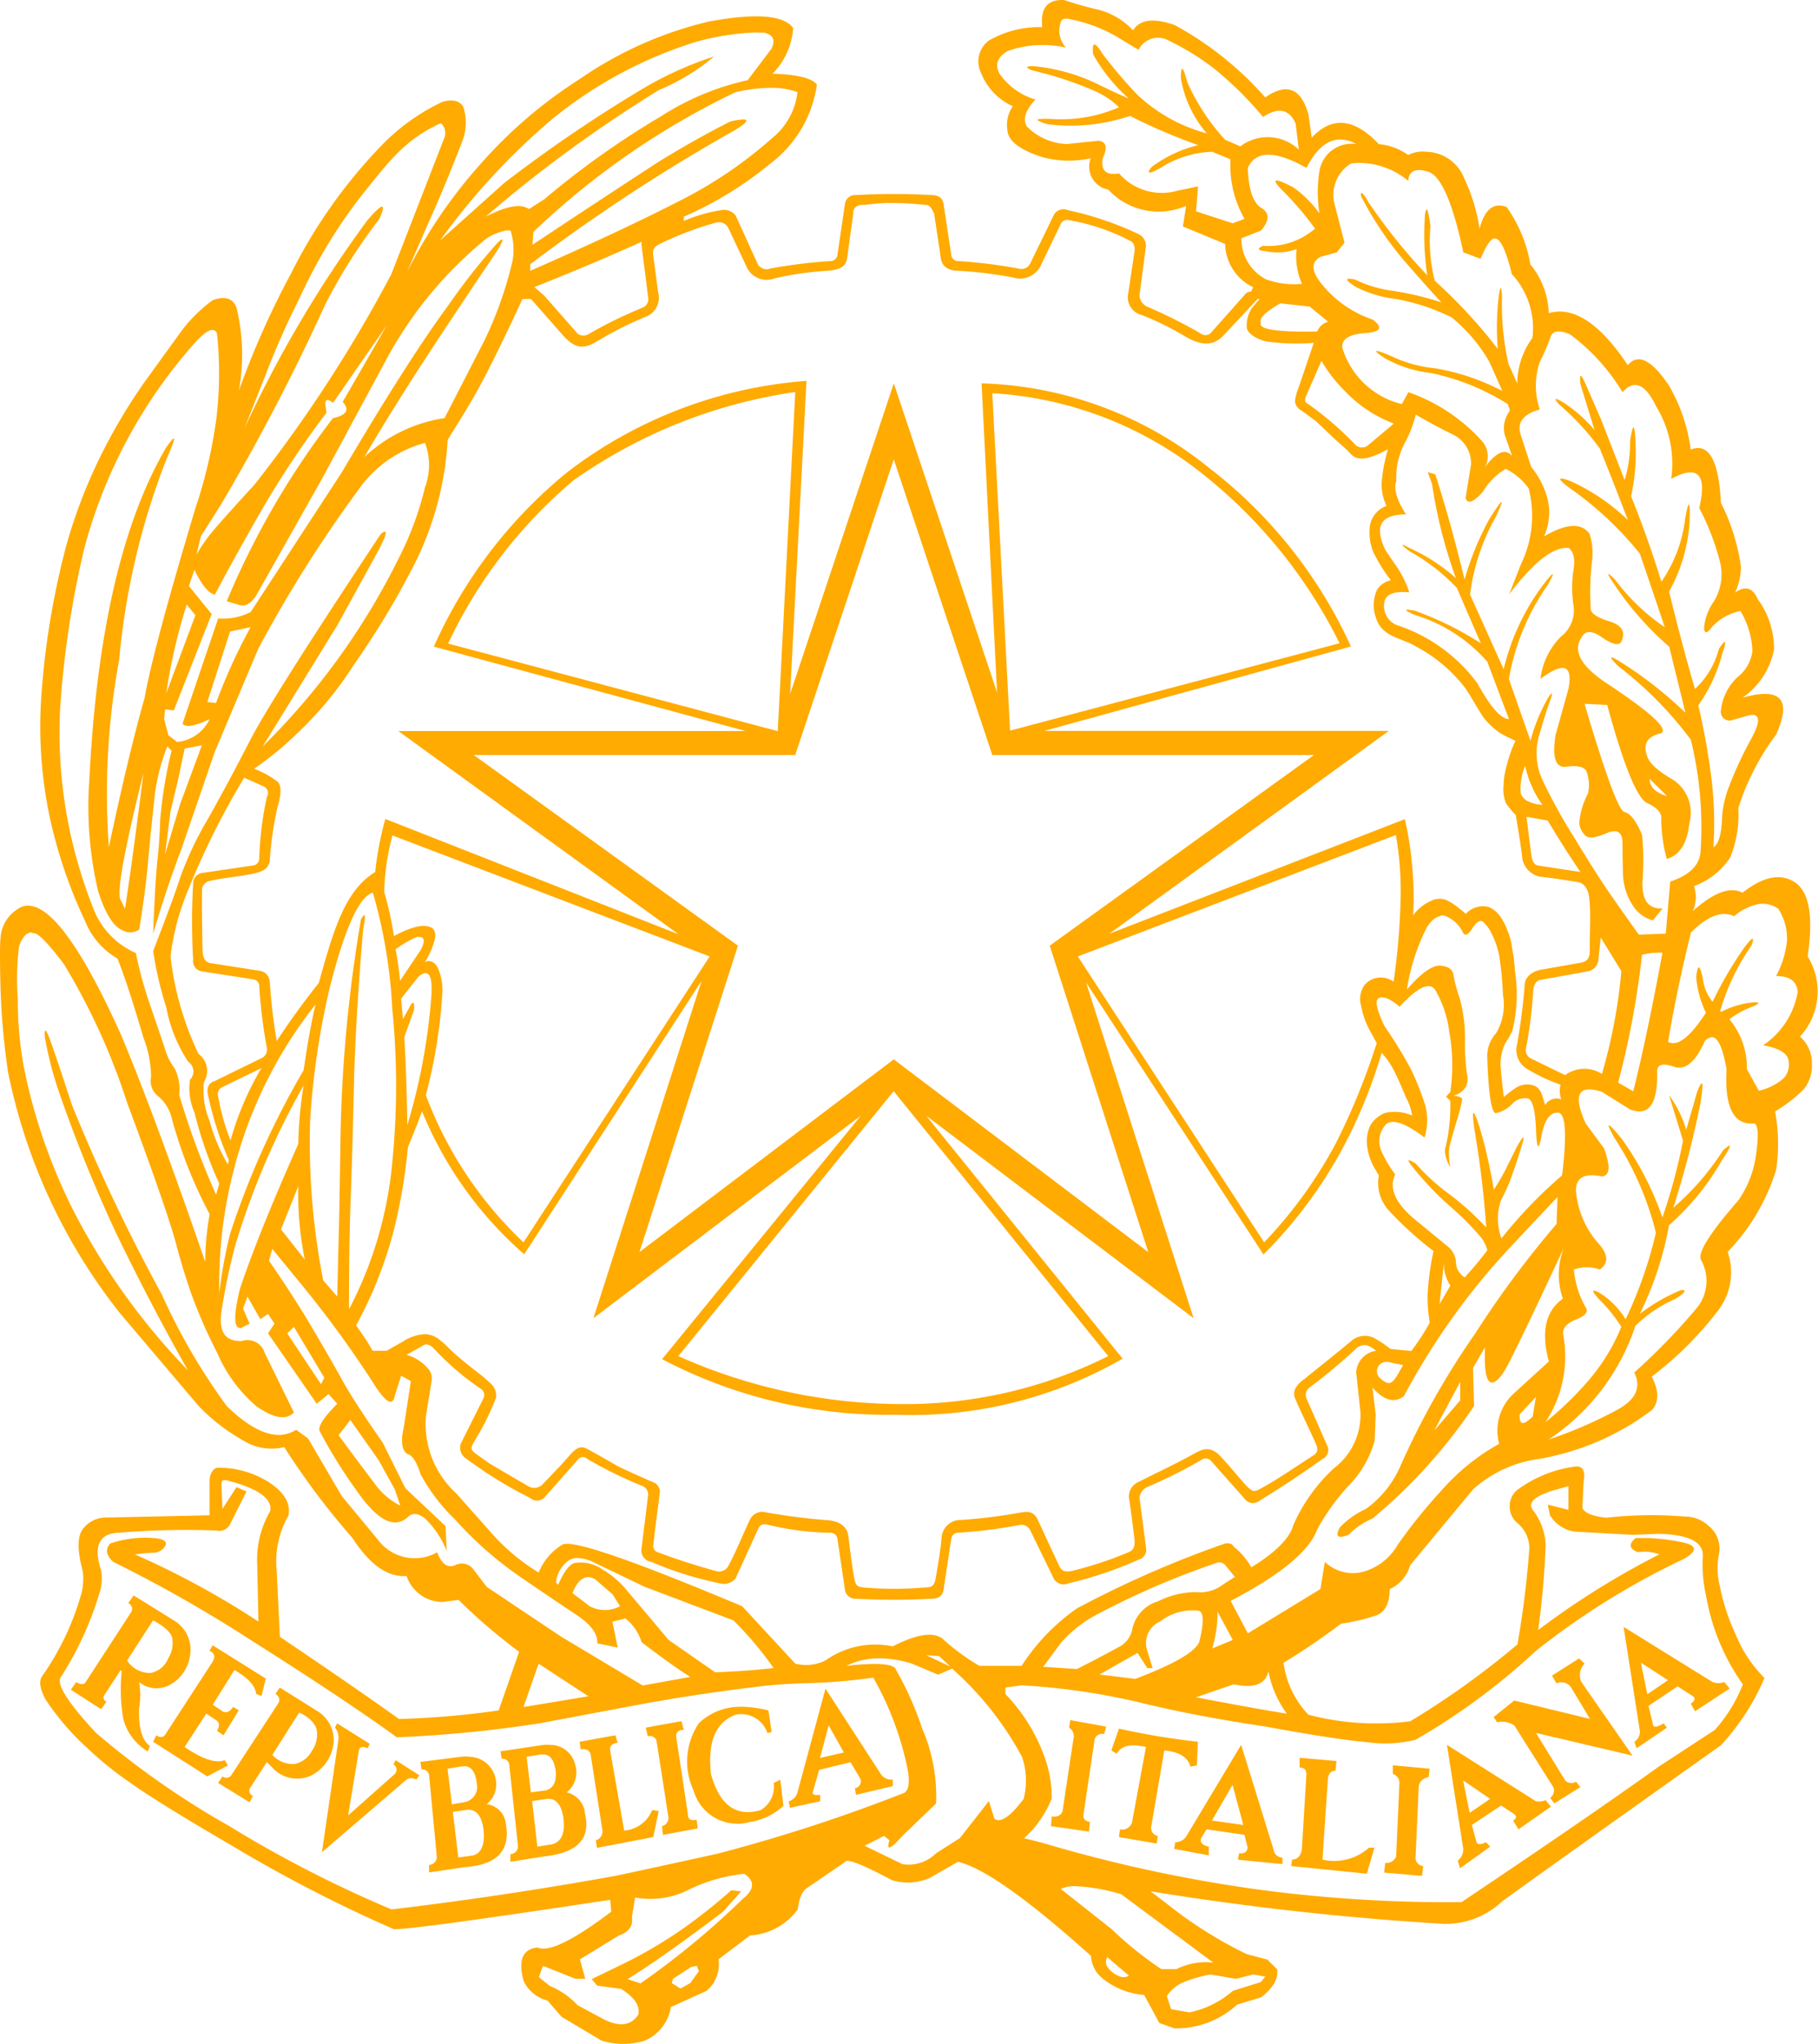 <svg id="Raggruppa_4264" data-name="Raggruppa 4264" xmlns="http://www.w3.org/2000/svg" xmlns:xlink="http://www.w3.org/1999/xlink" width="51.895" height="58.328" viewBox="0 0 51.895 58.328">
  <defs>
    <clipPath id="clip-path">
      <rect id="Rettangolo_3767" data-name="Rettangolo 3767" width="51.895" height="58.328" fill="#ffab02"/>
    </clipPath>
  </defs>
  <g id="Raggruppa_4248" data-name="Raggruppa 4248" clip-path="url(#clip-path)">
    <path id="Tracciato_7556" data-name="Tracciato 7556" d="M30.285,0q-.62.021-.534.775a2.874,2.874,0,0,0-1.531.387A.742.742,0,0,0,28,2.073a1.744,1.744,0,0,0,.912.959.926.926,0,0,0-.156.681c.02.309.353.564.993.769a2.878,2.878,0,0,0,1.386.034.666.666,0,0,0,.5.895,1.958,1.958,0,0,0,2.223.463l-.092.588,1.206.5a1.4,1.4,0,0,0,.8,1.235l-.059.123a.215.215,0,0,0-.156.062l-.987,1.11a.213.213,0,0,1-.282.034,13.515,13.515,0,0,0-1.544-.775.386.386,0,0,1-.218-.31l.186-1.422a.376.376,0,0,0-.215-.34A9.2,9.2,0,0,0,30.491,6a.32.32,0,0,0-.433.184L29.41,7.513a.273.273,0,0,1-.312.156,14.333,14.333,0,0,0-1.732-.218.2.2,0,0,1-.214-.186l-.215-1.42c-.02-.186-.135-.278-.34-.278a19.042,19.042,0,0,0-2.165,0,.292.292,0,0,0-.312.244l-.214,1.454a.2.2,0,0,1-.214.186,14.394,14.394,0,0,0-1.733.218c-.082.041-.187.011-.31-.092L21,6.152A.421.421,0,0,0,20.57,6a4.342,4.342,0,0,0-1.051.306V6.184A10.385,10.385,0,0,0,21.99,4.668a3.415,3.415,0,0,0,1.328-2.254c-.144-.186-.565-.29-1.265-.31A2.071,2.071,0,0,0,22.641.8q-.4-.557-2.413-.184a10.9,10.9,0,0,0-3.678,1.638,13.287,13.287,0,0,0-2.889,2.489A14.012,14.012,0,0,0,11.606,7.79l.619-1.42q.463-1.02.987-2.379a1.474,1.474,0,0,0,.017-.929c-.092-.186-.3-.238-.6-.156a5.968,5.968,0,0,0-1.791,1.3A14.674,14.674,0,0,0,8.315,7.79a24.593,24.593,0,0,0-1.5,3.367A5.63,5.63,0,0,0,6.75,8.779c-.1-.268-.326-.338-.677-.214a4.222,4.222,0,0,0-.991,1.017c-.33.453-.646.894-.954,1.316a16.137,16.137,0,0,0-1.1,1.808,14.85,14.85,0,0,0-1.114,2.783,22.85,22.85,0,0,0-.726,4.264A12.473,12.473,0,0,0,1.437,23.4a13.725,13.725,0,0,0,.987,2.875,2.182,2.182,0,0,0,.929,1.08q.278.68.741,2.257a3.137,3.137,0,0,1,.218,1.127.548.548,0,0,0,.2.542A1.166,1.166,0,0,1,4.9,31.9a12.953,12.953,0,0,0,1.085,2.75,7.644,7.644,0,0,0-.126,1.362q-1.485-4.3-2.409-6.491Q1.654,25.534.634,25.872a1.049,1.049,0,0,0-.619.9c-.02.186-.02.663,0,1.425A20.382,20.382,0,0,0,.231,30.6a16.274,16.274,0,0,0,3.182,6.861L5.67,40.123a5.486,5.486,0,0,0,1.3,1,1.507,1.507,0,0,0,1.143.173A21.253,21.253,0,0,0,10.06,43.89c.494.763,1.011,1.127,1.546,1.085a1.086,1.086,0,0,0,1.018.741l.466-.059a16,16,0,0,0,1.728,1.48l-.583,1.674a24.689,24.689,0,0,1-2.846.244q-1.206-.865-3.4-2.345L7.9,44.849a2.661,2.661,0,0,1,.336-1.606c.062-.35-.13-.67-.583-.959a2.692,2.692,0,0,0-1.456-.4c-.123.041-.193.152-.214.337v1.021l-2.938.064a.829.829,0,0,0-.664.307c-.176.205-.183.617-.017,1.235a1.815,1.815,0,0,1-.03.589,7.733,7.733,0,0,1-1.143,2.413c-.084.144-.045.36.109.647a7.281,7.281,0,0,0,1.16,1.358,10.175,10.175,0,0,0,1.219.993q.82.586,2.889,1.791a40.924,40.924,0,0,0,4.67,2.413q.463.03,6.18-.837l.03.34q-1.638,1.236-2.1,1.022c-.432.041-.564.361-.4.959a1.045,1.045,0,0,0,.681.554l.4.463,1.144.681a2.113,2.113,0,0,0,1.236,0,1.267,1.267,0,0,0,.743-.959l1.018-.462a.991.991,0,0,0,.34-.9l.9-.681a1.812,1.812,0,0,0,1.361-.743c.042-.33.133-.535.278-.619l1.08-.739c.041-.1.489.072,1.333.525a1.583,1.583,0,0,0,1.08-.064l.8-.462q1.083.246,3.8,2.686a.879.879,0,0,0,.341.651,2.143,2.143,0,0,0,1.177.463l.433.8.433.154a2.576,2.576,0,0,0,1.79-.68L35.994,57c.351-.268.5-.535.463-.8l-.278-.278-.589-.156a11.918,11.918,0,0,1-2.257-1.42l-.491-.374a82.707,82.707,0,0,0,8.373.929,2.336,2.336,0,0,0,1.657-.636q1.037-.756,6.256-4.463a6.723,6.723,0,0,0,1.24-1.917,3.725,3.725,0,0,1-.82-1.236,5.908,5.908,0,0,1-.45-1.362,2.1,2.1,0,0,1-.03-.942.82.82,0,0,0-.278-.786,1.009,1.009,0,0,0-.714-.282,11.617,11.617,0,0,0-2.225.034c-.391-.041-.619-.133-.681-.278l.034-.745c.061-.329-.031-.474-.278-.432a3.546,3.546,0,0,0-1.64.681.622.622,0,0,0,.03.929.934.934,0,0,1,.34.709,27.122,27.122,0,0,1-.34,2.75,23.429,23.429,0,0,1-3.06,2.195,7.659,7.659,0,0,1-2.906-.186,2.635,2.635,0,0,1-.711-1.484,19.009,19.009,0,0,0,1.64-1.114,5.689,5.689,0,0,0,.988-.231c.268-.092.4-.344.4-.756a1.044,1.044,0,0,0,.585-.681L42.052,42.5a3.512,3.512,0,0,1,1.883-.867,7.449,7.449,0,0,0,3.216-1.391c.207-.228.207-.547,0-.959a9.856,9.856,0,0,0,1.917-1.917,1.785,1.785,0,0,0,.248-1.64A5.869,5.869,0,0,0,50.7,33.384a5.07,5.07,0,0,0-.03-1.668,4,4,0,0,0,.82-.634,1.066,1.066,0,0,0,.231-.728,1,1,0,0,0-.34-.773,1.891,1.891,0,0,0,.218-2.287q.249-1.67-.34-2.1c-.412-.287-.92-.191-1.518.282q-.525-.278-1.42.525a.962.962,0,0,0,.033-.714,2.1,2.1,0,0,0,1.035-.816,3.232,3.232,0,0,0,.231-1.409,7.032,7.032,0,0,1,1.08-2.1q.68-1.514-.959-1.052a2.157,2.157,0,0,0,.9-1.391,2.419,2.419,0,0,0-.466-1.422c-.144-.329-.36-.391-.647-.184a1.8,1.8,0,0,0,.167-.741,5.841,5.841,0,0,0-.571-1.824c-.062-1.216-.347-1.723-.862-1.518a4.905,4.905,0,0,0-.617-1.82q-.743-1.113-1.178-.589-1.2-1.793-2.257-1.484a2.32,2.32,0,0,0-.525-1.392,4,4,0,0,0-.677-1.636q-.557-.215-.773.619A5.13,5.13,0,0,0,41.8,5.1a1.185,1.185,0,0,0-1.08-.769.93.93,0,0,0-.525.092,1.692,1.692,0,0,0-.837-.31Q38.31,3,37.444,3.927l-.092-.647c-.205-.762-.617-.929-1.236-.5A9.427,9.427,0,0,0,33.523.711c-.6-.205-.993-.153-1.178.156a2.078,2.078,0,0,0-.987-.589C31.006.2,30.678.1,30.369,0A.822.822,0,0,0,30.285,0Zm.159.53a4.2,4.2,0,0,1,1.439.521l.617.371a.62.62,0,0,1,.833-.278,7.29,7.29,0,0,1,1.333.82,10.119,10.119,0,0,1,1.388,1.374c.432-.287.743-.227.929.186l.092.745a1.291,1.291,0,0,0-1.668-.093l-.433-.184a6.093,6.093,0,0,1-1.08-1.64c-.125-.474-.186-.514-.186-.122a3.189,3.189,0,0,0,.741,1.576,4.6,4.6,0,0,1-1.994-1.114,13.488,13.488,0,0,1-.974-1.143q-.34-.557-.278,0a4.829,4.829,0,0,0,1.021,1.265c-.33-.143-.64-.289-.929-.432A5.352,5.352,0,0,0,29.5,1.888c-.227,0-.239.04-.033.122a10.174,10.174,0,0,1,1.749.572,2.359,2.359,0,0,1,.726.48,4.158,4.158,0,0,1-1.794.34q-.588-.032-.527.03A.9.9,0,0,0,30,3.557a5.357,5.357,0,0,0,2.257-.248,16.6,16.6,0,0,0,1.947.833,3.691,3.691,0,0,0-1.33.622q-.246.308.249.03A2.928,2.928,0,0,1,34.6,4.331l.525.215a3.07,3.07,0,0,0,.4,1.7l-.337.126L34.14,6.03l.059-.711-.585.122a1.621,1.621,0,0,1-1.67-.491c-.371.061-.528-.084-.466-.433.144-.309.1-.476-.122-.5l-.9.093a1.691,1.691,0,0,1-1.143-.5c-.125-.205-.045-.46.244-.769A1.914,1.914,0,0,1,28.528,2.1c-.135-.268-.051-.483.248-.649a3,3,0,0,1,1.653-.092.708.708,0,0,1-.152-.711C30.283.575,30.338.533,30.444.53Zm-8.853.4c.074,0,.144,0,.215,0,.268.062.337.215.214.463l-.677.895a7.568,7.568,0,0,0-2.46,1.022,24.487,24.487,0,0,0-3.35,2.379l-.433.278c-.227-.164-.643-.091-1.239.218a38.232,38.232,0,0,1,4.948-3.615,6.121,6.121,0,0,0,1.576-.959,10.135,10.135,0,0,0-1.917.85,40.278,40.278,0,0,0-4.081,2.766L12.565,6.861a19.41,19.41,0,0,1,3.229-3.489,12.283,12.283,0,0,1,4.032-2.165A7.294,7.294,0,0,1,21.591.925ZM22,2.507a2.15,2.15,0,0,1,.765.122,1.975,1.975,0,0,1-.709,1.3,12.376,12.376,0,0,1-2.7,1.825q-1.623.833-4.221,1.975V7.542a51.669,51.669,0,0,1,5.844-3.829q.709-.433-.126-.248-.928.463-2.039,1.143-1.854,1.206-3.615,2.379l.028-.37A22.256,22.256,0,0,1,21,2.629a4.658,4.658,0,0,1,1-.122m-9.43,1.017a.072.072,0,0,1,.025,0,.375.375,0,0,1,.092.4L11.173,7.82a39.709,39.709,0,0,1-3.9,6q-1.02,1.113-1.265,1.42a4.308,4.308,0,0,0-.4.589l.126-.525.588-.929A60.3,60.3,0,0,0,9.285,8.687a15.558,15.558,0,0,1,1.548-2.443c.205-.474.092-.462-.34.034A33.954,33.954,0,0,0,6.97,12.242l.588-1.484a23.688,23.688,0,0,1,.988-2.24,14.881,14.881,0,0,1,1.64-2.766c.535-.681.9-1.123,1.11-1.33a4.046,4.046,0,0,1,1.273-.9m25.645.459a.931.931,0,0,1,.5.13.932.932,0,0,0-1.051.773,3.886,3.886,0,0,0,0,1.206,3.173,3.173,0,0,0-.745-.743c-.557-.289-.657-.258-.306.092a8.889,8.889,0,0,1,.925,1.085,2.031,2.031,0,0,1-1.484.491c-.186.082-.156.135.092.156a1.6,1.6,0,0,0,.867-.064,1.883,1.883,0,0,0,.154.993,2.358,2.358,0,0,1-1.021-.126A1.306,1.306,0,0,1,35.434,6.8l.559-.219c.248-.287.251-.5.013-.647s-.367-.525-.387-1.143c.227-.5.787-.5,1.674,0C37.563,4.27,37.867,4,38.214,3.982Zm.551.668a2.191,2.191,0,0,1,1.433.513c.021-.289.211-.374.572-.261s.7.878,1,2.3l.493.184c.164-.391.3-.583.4-.583.164,0,.327.337.491,1.017a2.276,2.276,0,0,1,.589,1.825,2.213,2.213,0,0,0-.433,1.3l-.248-.555a7.516,7.516,0,0,1-.186-1.95c-.021-.289-.051-.289-.092,0a7.645,7.645,0,0,0-.03,1.517,14.786,14.786,0,0,0-1.8-1.946,4.649,4.649,0,0,1-.122-1.548c-.061-.494-.115-.607-.156-.34a7.952,7.952,0,0,0,.064,1.732,16.194,16.194,0,0,1-1.67-2.073c-.164-.287-.239-.35-.218-.184a9.575,9.575,0,0,0,1.24,1.854c.432.494.783.889,1.051,1.177A8.736,8.736,0,0,0,39.765,8.3a3.414,3.414,0,0,1-1.085-.324c-.309-.062-.3.013.034.218a3.392,3.392,0,0,0,1.127.337,5.9,5.9,0,0,1,1.593.525,4.573,4.573,0,0,1,1.08,1.27l.37.831a6.408,6.408,0,0,0-1.917-.647,3.689,3.689,0,0,1-1.236-.34q-.8-.34-.184.062a3.541,3.541,0,0,0,1.316.416,6.682,6.682,0,0,1,2.178.884l.062.184a.816.816,0,0,0-.154.681l.214.619c-.186-.227-.439-.126-.769.306a.653.653,0,0,0-.093-.739,5.07,5.07,0,0,0-2.1-1.392l-.186.341a2.365,2.365,0,0,1-1.7-1.61c-.021-.248.2-.385.651-.416s.524-.16.215-.387a3.172,3.172,0,0,1-1.484-1.052c-.269-.35-.269-.595,0-.739l.462-.126.219-.278L38.1,5.844a1.048,1.048,0,0,1,.462-1.177A1.7,1.7,0,0,1,38.765,4.651ZM25.319,5.793a8.658,8.658,0,0,1,1.085.055c.143-.011.19.108.261.248l.164,1.093c.031.259.048.518.508.538a11.682,11.682,0,0,1,1.586.193.652.652,0,0,0,.79-.353s.377-.779.564-1.168a.187.187,0,0,1,.2-.122,5.851,5.851,0,0,1,1.791.6c.082.042.142.146.113.324L32.2,8.409a.517.517,0,0,0,.391.581,8.161,8.161,0,0,1,1.208.592c.326.194.753.382,1.117,0L35.9,8.531h.058l-.214.248a.912.912,0,0,0-.156.559c-.006.164.312.365.576.408a6.1,6.1,0,0,0,1.337.038l-.382,1.13-.109.307c-.038.176-.126.35.184.525l.375.278.554.525.312.278c.191.187.3.48,1.185-.008a4.607,4.607,0,0,0-.167.816,1.364,1.364,0,0,0,.126.8.743.743,0,0,0-.467.525,1.459,1.459,0,0,0,.092.8,4.451,4.451,0,0,0,.5.8.6.6,0,0,0-.4.278,1.07,1.07,0,0,0-.021.811c.174.534.721.548,1.134.8a4.275,4.275,0,0,1,1.409,1.187c.194.285.34.572.534.857a2.205,2.205,0,0,0,.47.433c.143.086.429.214.429.214a3.773,3.773,0,0,0-.239.664,2.268,2.268,0,0,0-.1.606,1.105,1.105,0,0,0,.062.5,1.875,1.875,0,0,0,.286.346c.067.415.149.892.194,1.286a.649.649,0,0,0,.474.472c.336.042.524.061,1.119.163.139.024.289.167.312.476.048.443.006.977.013,1.42,0,.2-.011.357-.256.4l-1.056.186c-.317.038-.511.205-.542.4a17.393,17.393,0,0,1-.222,1.753.627.627,0,0,0,.3.7,4.986,4.986,0,0,0,.942.442.71.71,0,0,0,.021.419.382.382,0,0,0-.463.164c-.079-.287-.123-.47-.3-.551a.593.593,0,0,0-.508.042,3.406,3.406,0,0,0-.37.278c-.033-.263-.062-.527-.085-.79a1.371,1.371,0,0,1,.126-.741,2.874,2.874,0,0,0,.2-.353,4.256,4.256,0,0,0,.079-1.7,5.5,5.5,0,0,0-.084-.675,1.945,1.945,0,0,0-.143-.523,1.72,1.72,0,0,0-.16-.319.8.8,0,0,0-.357-.32.658.658,0,0,0-.66.194c-.545-.472-.677-.447-.871-.416a1.226,1.226,0,0,0-.634.462,9.013,9.013,0,0,0-.013-1.248,9.885,9.885,0,0,0-.222-1.5l-8.438,3.27,7.98-5.789H29.81l8.753-2.409a13.459,13.459,0,0,0-4.053-5.1,10.808,10.808,0,0,0-6.491-2.409l.442,8.821-2.947-8.821-2.96,8.866.467-8.937a12.768,12.768,0,0,0-6.828,2.606,13.5,13.5,0,0,0-3.809,4.978l8.9,2.409H11.371l8,5.8L11,23.371a9.042,9.042,0,0,0-.29,1.514c-.895.541-1.215,1.766-1.61,3.165-.456.576-.827,1.086-1.2,1.657-.1-.559-.159-1.12-.2-1.687A.334.334,0,0,0,7.39,27.7l-1.325-.207c-.283-.018-.278-.265-.286-.457-.006-.527-.021-1.127-.011-1.665a.273.273,0,0,1,.222-.231c.351-.091.942-.13,1.32-.228.282-.072.326-.163.387-.306A9.937,9.937,0,0,1,7.928,23s.187-.542-.013-.7a2.816,2.816,0,0,0-.66-.363,9.333,9.333,0,0,0,1.29-1.068,10.148,10.148,0,0,0,1.546-1.883,23.941,23.941,0,0,0,1.725-2.858,9.045,9.045,0,0,0,.963-3.574c.282-.47.364-.568.748-1.232s1-1.944,1.384-2.787h.248l.9,1.021c.415.47.661.38,1.063.139a9.566,9.566,0,0,1,1.291-.647.582.582,0,0,0,.374-.7l-.143-1.08c-.021-.157.041-.234.214-.319a9.3,9.3,0,0,1,1.595-.6.3.3,0,0,1,.336.156L21.3,7.589a.628.628,0,0,0,.816.353A9.325,9.325,0,0,1,23.6,7.728c.582-.038.564-.242.606-.538l.152-1.106c-.018-.12.091-.265.323-.235A5.971,5.971,0,0,1,25.319,5.793Zm-10.858.782a.316.316,0,0,1,.113.008,1.805,1.805,0,0,1,.059.85,10.982,10.982,0,0,1-.8,2.274l-1.144,2.225A4.247,4.247,0,0,0,10.4,13.045q.557-.958,1.345-2.194T14.2,7.143c.186-.309.193-.385.017-.231a18.015,18.015,0,0,0-1.4,1.774q-1.143,1.544-3.06,4.792-.525.805-2.6,3.986a1.717,1.717,0,0,1-.929.184l-1.017,3c.082.123.34.079.773-.126a1.137,1.137,0,0,1-.929.651l-.248-.19-.122-.462.028-.278.249.03,1.08-2.75-.649-.8.156-.463c.207.433.4.67.585.711q.433-.835,1.253-2.274a27.689,27.689,0,0,1,1.933-2.921l-.034-.244c0-.144.075-.157.219-.034l1.542-2.225L9.782,11.469c.205.227.113.38-.278.463a23.3,23.3,0,0,0-3.032,5.225l.312.092q.278.123.525-.248l1.883-3.338,1.8-3.338a11.435,11.435,0,0,1,2.9-3.523A1.648,1.648,0,0,1,14.461,6.575Zm3.85.32v.092L18.5,8.471a.265.265,0,0,1-.152.307,12.413,12.413,0,0,0-1.576.773.277.277,0,0,1-.282-.028l-.954-1.085-.282-.245.312-.126Q17.107,7.45,18.311,6.9M36.549,8.657l.837.092.525.433a.465.465,0,0,0-.312.278c-1.154.021-1.688-.062-1.606-.248-.061-.123.122-.307.555-.555m-30.5.76a.137.137,0,0,1,.147.106,10.908,10.908,0,0,1-.016,2.4,13.764,13.764,0,0,1-.6,2.577q-1.206,4.017-1.45,5.409-.465,1.64-1.022,4.268A21.07,21.07,0,0,1,3.4,18.838a20.892,20.892,0,0,1,1.375-5.793c.268-.6.259-.69-.03-.278Q2.861,15.984,2.55,22.257A10.568,10.568,0,0,0,2.8,25.427c.205.649.442,1.022.709,1.126a.431.431,0,0,0,.467-.03c.123-.783.207-1.42.248-1.9s.1-1.048.169-1.7A5.786,5.786,0,0,1,4.775,21.3l.122.122A13.019,13.019,0,0,0,4.572,23.4c-.01.371-.034.742-.075,1.113s-.085,1.08-.126,2.131q.372-1.266.807-2.413l.954-2.778,1.24-2.938A36.863,36.863,0,0,1,10.215,14a3.389,3.389,0,0,1,1.916-1.362,1.8,1.8,0,0,1,0,1.27,8.964,8.964,0,0,1-.743,2.009A19.935,19.935,0,0,1,7.5,21.3l2.131-3.459,1.021-1.858c.392-.7.462-.946.215-.741q-3.122,4.7-3.737,5.9T5.918,23.4a9.678,9.678,0,0,0-.773,1.638q-.185.588-.773,2.1a9.938,9.938,0,0,0,.374,1.606,4.167,4.167,0,0,0,.63,1.559.332.332,0,0,1,.047.51,1.689,1.689,0,0,0,.126.929,11.647,11.647,0,0,0,.711,2.038l-.092.312a22.827,22.827,0,0,1-1.052-2.846,1.313,1.313,0,0,0-.139-.769,1.716,1.716,0,0,1-.276-.572c-.093-.278-.235-.694-.421-1.24a10.916,10.916,0,0,1-.4-1.467,2.272,2.272,0,0,1-1.206-1.248,14.175,14.175,0,0,1-.694-2.3,13.558,13.558,0,0,1-.265-3.4A27.611,27.611,0,0,1,2.4,15.673,14.384,14.384,0,0,1,5.548,9.8q.329-.367.5-.384M44.46,9.46a.747.747,0,0,1,.371.092,5.756,5.756,0,0,1,1.484,1.64c.329-.371.649-.239.957.4a3.138,3.138,0,0,1,.433,2.073q1.145-.618.8.833a7.028,7.028,0,0,1,.606,1.593,1.488,1.488,0,0,1-.186,1.068,1.536,1.536,0,0,0-.282.756c.011.176.085.169.219-.017a1.532,1.532,0,0,1,.82-.462,2.392,2.392,0,0,1,.34,1.143,1.106,1.106,0,0,1-.421.741,1.533,1.533,0,0,0-.479.959.251.251,0,0,0,.282.282l.555-.156c.287-.041.3.187.028.681a10.627,10.627,0,0,0-.63,1.358,2.79,2.79,0,0,0-.2.895c-.02.474-.1.755-.248.837a10.435,10.435,0,0,0-.045-1.871,19.5,19.5,0,0,0-.387-2.178,4.441,4.441,0,0,0,.68-1.454c.144-.412.115-.464-.092-.156a2.351,2.351,0,0,1-.681,1.143q-.34-1.143-.739-2.778a4.739,4.739,0,0,0,.583-1.951c.021-.658-.018-.707-.122-.15a4,4,0,0,1-.681,1.82c-.268-.865-.557-1.675-.865-2.438a5.8,5.8,0,0,0,.126-1.518c-.021-.576-.074-.593-.156-.058a3.517,3.517,0,0,1-.156,1.11L45.7,11.965l-.433-.991c-.144-.33-.193-.33-.15,0l.4,1.3a4.062,4.062,0,0,0-.867-.773c-.268-.164-.316-.152-.152.034A7.435,7.435,0,0,1,45.667,12.8q.4.99.8,2.039a5.811,5.811,0,0,0-1.638-1.11c-.392-.143-.392-.074,0,.215a9.674,9.674,0,0,1,1.98,1.854q.37,1.081.711,2.1A5.866,5.866,0,0,1,46.1,16.539c-.246-.246-.256-.207-.03.123a8.853,8.853,0,0,0,1.578,1.794l.462,1.883a11.412,11.412,0,0,0-1.854-1.45c-.33-.205-.351-.167-.064.122a10.54,10.54,0,0,1,2.073,2.1,10.45,10.45,0,0,1,.278,3.182c-.021.391-.31.681-.867.865l-.126,1.484-.769.03c-.412-.576-.729-1.025-.946-1.345s-.523-.807-.925-1.467a15.326,15.326,0,0,1-.882-1.606,1.806,1.806,0,0,1-.093-1.27c.125-.432.229-.76.312-.987s.069-.266-.034-.122a5.037,5.037,0,0,0-.525,1.265l-.617-1.762a6.63,6.63,0,0,1,1.113-2.691c.207-.371.184-.4-.062-.092a6.508,6.508,0,0,0-1.2,2.505l-.959-2.131a6,6,0,0,1,.739-2.227c.269-.578.207-.555-.184.062a8.348,8.348,0,0,0-.711,1.732q-.433-1.761-.837-3l-.214-.064.122.341a13.731,13.731,0,0,0,.681,2.686,5.253,5.253,0,0,0-1.328-.862q-.4-.217,0,.092a5.566,5.566,0,0,1,1.358,1.052q.37.865.681,1.576a9.292,9.292,0,0,0-1.883-.929c-.33-.062-.33-.023,0,.122a4.448,4.448,0,0,1,2.067,1.333l.619,1.636c-.227,0-.525-.337-.9-1.018a4.659,4.659,0,0,0-2.315-1.668.587.587,0,0,1-.341-.651q.062-.34.711-.278a2.891,2.891,0,0,0-.433-.837l-.248-.37q-.495-1.02.588-1.018-.4-.618-.276-.959a2.09,2.09,0,0,1,.276-1.143,3.537,3.537,0,0,0,.278-.745c.392.227.749.418,1.068.572a.913.913,0,0,1,.51.85l-.156.959c.061.186.228.123.5-.186a1.844,1.844,0,0,1,.647-.647,1.789,1.789,0,0,1,.653.555,3.157,3.157,0,0,1-.219,2.165l-.34.865c.7-.928,1.269-1.369,1.7-1.328.144.1.19.312.139.63a3.323,3.323,0,0,0,0,1.005.943.943,0,0,1-.357.895,2.025,2.025,0,0,0-.585,1.206q.99-.741.8.278l-.37,1.328c-.1.64,0,.942.307.9s.5,0,.571.122a1.09,1.09,0,0,1,.047.647,2.118,2.118,0,0,0-.248.854.6.6,0,0,0,.171.34c.093.093.293.071.6-.062s.463-.042.463.278.006.63.016.929a1.728,1.728,0,0,0,.295.878.975.975,0,0,0,.555.4l.278-.34c-.412.02-.6-.246-.572-.8a7.412,7.412,0,0,0-.013-1.3c-.164-.391-.33-.61-.5-.651s-.545-1.071-1.143-3.09l.647.034q.709,2.6,1.143,2.8c.289.135.425.287.4.463a4.64,4.64,0,0,0,.156,1.13c.371-.1.586-.445.647-1.021a1.126,1.126,0,0,0-.462-1.236c-.433-.248-.683-.474-.745-.681-.123-.35.013-.565.4-.647q.34-.185-1.638-1.484-1.022-.712-.619-1.27c.1-.186.293-.178.572.017s.46.242.542.139c.144-.289.03-.487-.341-.6s-.545-.244-.525-.387a7.435,7.435,0,0,1,.034-1.3,1.846,1.846,0,0,0-.064-.8c-.227-.33-.66-.307-1.3.064a1.691,1.691,0,0,0,.109-1.022,2.351,2.351,0,0,0-.479-.959l-.312-.959c-.082-.329.106-.557.559-.68a2.1,2.1,0,0,1,0-1.358,5.734,5.734,0,0,0,.307-.711A.207.207,0,0,1,44.46,9.46Zm-6.739.837a4.09,4.09,0,0,0,.668.861,3.725,3.725,0,0,0,1.4.93l-.773.647a.273.273,0,0,1-.341-.059,9.374,9.374,0,0,0-1.328-1.143c-.1-.041-.12-.125-.058-.249Zm-15.02.891-.5,9.677-9.41-2.5a13.744,13.744,0,0,1,3.583-4.659A14.566,14.566,0,0,1,22.7,11.187m5.625.034a10.612,10.612,0,0,1,6.066,2.354,14.234,14.234,0,0,1,3.847,4.781l-9.406,2.494Zm-2.812,1.888,2.812,8.437h9.182l-7.542,5.441,2.812,8.744-7.264-5.5-7.26,5.5,2.812-8.744-7.542-5.441H22.7ZM5.33,17.25l.248.307-.833,2.227A16.425,16.425,0,0,1,5.33,17.25m1.824.647a15.914,15.914,0,0,0-.987,2.165l-.249-.028.649-2.011ZM5.763,21.268l-.619,1.67-.433,1.45.156-1.236.215-.895.188-.895Zm37.772.585a2.974,2.974,0,0,0,.493,1.114.981.981,0,0,1-.354-.076.424.424,0,0,1-.265-.248,1.711,1.711,0,0,1,.126-.79m-39.442.218q-.31,2.475-.525,3.864l-.122-.248q-.187-.278.647-3.617m2.876.123.555.248a.212.212,0,0,1,.092.31A9.543,9.543,0,0,0,7.4,24.481a.2.2,0,0,1-.184.218l-1.454.214a.3.3,0,0,0-.249.312,18.967,18.967,0,0,0,0,2.161.3.3,0,0,0,.282.34l1.422.219a.2.2,0,0,1,.184.214,14.351,14.351,0,0,0,.215,1.732.268.268,0,0,1-.152.307l-1.333.651c-.186.062-.246.207-.186.433a9.442,9.442,0,0,0,.589,1.825l-.03.122a5.1,5.1,0,0,1-.525-1.253,2.233,2.233,0,0,1-.156-1.1.6.6,0,0,0-.156-.8,8.692,8.692,0,0,1-.8-2.783,7.147,7.147,0,0,1,.525-1.947A22.193,22.193,0,0,1,6.97,22.194m40.119.033.5.493c-.33-.1-.5-.266-.5-.493m-3.519,1.08.609.109c.309.515.569.932.935,1.468L43.905,24.7c-.109-.017-.163-.125-.184-.248-.045-.269-.125-1.028-.152-1.144m-3.724.521a9.26,9.26,0,0,1,.135,1.859,19.956,19.956,0,0,1-.2,2.328.615.615,0,0,0-.82.081.686.686,0,0,0-.126.525l.064.282a2.513,2.513,0,0,0,.214.525c.065.112.127.225.186.34a19.328,19.328,0,0,1-1.174,2.872,12.834,12.834,0,0,1-2.038,2.812l-5.319-8.159Zm-28.639.013,9.052,3.452-5.315,8.159a11.128,11.128,0,0,1-2.787-4.2,14.951,14.951,0,0,0,.467-2.842,1.607,1.607,0,0,0-.126-.794c-.119-.218-.287-.217-.371-.156a2.409,2.409,0,0,0,.219-.445c.109-.266.1-.443,0-.525-.188-.126-.524-.089-1.1.222a9.711,9.711,0,0,0-.278-1.257,6.826,6.826,0,0,1,.235-1.614m-.559,1.631a14.479,14.479,0,0,1,.555,3.322,22.039,22.039,0,0,1,0,4.371,11.243,11.243,0,0,1-1.236,4.2c0-1.277.016-2.315.047-3.12s.062-1.871.092-3.2.122-2.838.265-4.529c.084-.412.061-.508-.062-.282a40.882,40.882,0,0,0-.589,6.585l-.03,1.762L9.626,37l-.4-.463a20.4,20.4,0,0,1-.374-4.544,22.386,22.386,0,0,1,.559-3.8Q10.06,25.627,10.647,25.473Zm39.619.32a.743.743,0,0,1,.5.143,1.566,1.566,0,0,1,.248.912,2.731,2.731,0,0,1-.312,1.005c.391,0,.6.153.617.462a2.3,2.3,0,0,1-.987,1.514q.68.123.726.433a.579.579,0,0,1-.139.508,1.611,1.611,0,0,1-.709.357l-.341-.617a2.144,2.144,0,0,0-.5-1.422,2.521,2.521,0,0,1,.681-.37c.227-.1.187-.137-.122-.1a2.591,2.591,0,0,0-.775.248H49.1a6.306,6.306,0,0,1,.895-1.883c.1-.268.042-.259-.184.03a10.763,10.763,0,0,0-.925,1.576,1.3,1.3,0,0,1-.282-.681c-.084-.391-.144-.4-.186-.03a2.843,2.843,0,0,0,.278,1.022c-.453.7-.813.976-1.08.833.164-.99.384-2.028.651-3.12.474-.474.886-.632,1.236-.467a1.469,1.469,0,0,1,.765-.357m-9.139.336a.418.418,0,0,1,.059,0,.39.39,0,0,1,.156.055.926.926,0,0,1,.4.4c.061.144.153.12.276-.075s.229-.265.312-.2a1.063,1.063,0,0,1,.261.37,2.3,2.3,0,0,1,.2.589,9.511,9.511,0,0,1,.109,1.127,1.579,1.579,0,0,1-.2,1.1.955.955,0,0,0-.248.681c.034,1.072.125,1.6.248,1.594a.875.875,0,0,0,.45-.249.5.5,0,0,1,.463-.171c.133.041.21.343.231.9s.074.612.156.169.235-.664.462-.664.27.595.126,1.79a13.283,13.283,0,0,0-1.732,1.8,1.649,1.649,0,0,1-.017-1.08,4.782,4.782,0,0,0,.312-.7c.093-.258.17-.487.231-.694.166-.494.135-.538-.092-.126-.123.248-.231.467-.324.651a5.16,5.16,0,0,1-.327.555,15.5,15.5,0,0,0-.4-1.762c-.186-.576-.238-.568-.156.03a28.12,28.12,0,0,1,.34,2.812,8.236,8.236,0,0,0-1.068-.959,5.947,5.947,0,0,1-.942-.861c-.227-.144-.266-.127-.122.058a8.946,8.946,0,0,0,1.1,1.161,8.065,8.065,0,0,1,.879.882,1.033,1.033,0,0,1,.184.37,9.665,9.665,0,0,1-.647.775.512.512,0,0,1-.248-.421.622.622,0,0,0-.2-.433c-.113-.092-.456-.375-1.034-.85q-.773-.68-.5-1.235a3.246,3.246,0,0,1-.387-.649.694.694,0,0,1,.079-.726q.246-.357,1.144.323a1.629,1.629,0,0,0,0-.987,8.631,8.631,0,0,0-.371-.929,12.363,12.363,0,0,0-.773-1.266c-.227-.474-.279-.741-.156-.8s.321.021.589.248c.515-.557.852-.717,1.017-.479a3.189,3.189,0,0,1,.4,1.19,5.379,5.379,0,0,1,.03,1.728l-.122.126.122.122a5.108,5.108,0,0,1-.152,1.392.923.923,0,0,0,.152.5,1.882,1.882,0,0,1-.03-.559c.021-.1.089-.341.2-.722a4.805,4.805,0,0,0,.169-.651c0-.052-.084-.089-.249-.11a.556.556,0,0,0,.358-.261.5.5,0,0,0,.03-.34,6.1,6.1,0,0,1-.059-.976,4.292,4.292,0,0,0-.156-1.219,3.992,3.992,0,0,1-.173-.647c-.02-.154-.143-.245-.37-.265s-.547.207-.959.681a5.876,5.876,0,0,1,.572-1.779c.129-.2.258-.3.391-.316m-40.219.48a.277.277,0,0,1,.067.008c.123,0,.406.29.85.878a18.645,18.645,0,0,1,1.807,3.957q1.145,3.076,1.4,4.036t.525,1.668A14.841,14.841,0,0,0,6.2,38.607,4.173,4.173,0,0,0,7.31,40.123q.741.527,1.08.186l-.833-1.7a.512.512,0,0,0-.651-.341c-.474.021-.667-.255-.585-.833a17.165,17.165,0,0,1,.4-1.916,22.266,22.266,0,0,1,1.947-4.546,11.03,11.03,0,0,0-.152,1.67q-1.143,2.566-1.668,4.141-.278,1.145.028,1.114l.249-.122-.186-.433L7.062,37l.37.647.219-.152.184.278-.184.278,1.391,2.009.337-.278.248.278c-.412.412-.575.68-.491.8a13.96,13.96,0,0,0,1.017,1.64c.619.906,1.122,1.16,1.514.769.123-.1.28-.081.466.064a2.7,2.7,0,0,1,.619.929l-.034-.711L11.572,42.47l-.647-1.3q-.8-1.145-1.143-1.762c-.227-.412-.51-.9-.85-1.48S8.175,36.7,7.679,35.979l.093-.34.987,1.206a30.794,30.794,0,0,1,1.871,2.582q.542.879.636.415l.184-.583.278.152-.184,1.206-.064.37c-.02.289.038.462.173.513s.249.242.353.572a5.253,5.253,0,0,0,.976,1.282,10.458,10.458,0,0,0,1.854,1.636c.65.443,1.184.807,1.606,1.085s.626.552.606.82l.585.122-.152-.739.37-.093a1.357,1.357,0,0,1,.462.677c.537.412,1,.745,1.392.993l-1.358.244-2.321-1.388-2.131-1.425-.4-.525a.413.413,0,0,0-.508-.092c-.217.082-.385-.041-.508-.371a1.306,1.306,0,0,1-1.7-.37L9.752,42.688l-.959-1.638-.34-.249q-.773.495-1.981-.677a17.541,17.541,0,0,1-1.854-3.186,51.765,51.765,0,0,1-2.565-5.407c-.33-1.01-.544-1.648-.647-1.917s-.147-.273-.126-.017a10.463,10.463,0,0,0,.462,1.733,41.746,41.746,0,0,0,1.61,3.938q1.022,2.1,2.011,3.835a18.985,18.985,0,0,1-3.309-4.638A16.159,16.159,0,0,1,.692,30.51a10.327,10.327,0,0,1-.184-1.992,7.987,7.987,0,0,1,.033-1.5C.631,26.746.753,26.61.907,26.608Zm11.035.118c.187-.014.207.112.062.382l-.583.867a8.511,8.511,0,0,0-.126-.9,3.229,3.229,0,0,1,.558-.331A.45.45,0,0,1,11.943,26.726Zm33.754.013.589.959a15.21,15.21,0,0,1-.555,2.934.93.93,0,0,0-1.051.034l-.959-.467a.263.263,0,0,1-.156-.307,12.41,12.41,0,0,0,.205-1.643c.007-.126.075-.28.2-.3l1.358-.244a.376.376,0,0,0,.307-.371Zm1.762.433q-.433,2.349-.833,3.955l-.433-.248a24.387,24.387,0,0,0,.681-3.645,2.007,2.007,0,0,1,.585-.062m-35.306.588c.137-.008.193.208.164.647a17.224,17.224,0,0,1-.685,3.683c-.021-1.133-.044-1.78-.088-2.509l.278-.77c.02-.268-.033-.28-.156-.033l-.16.286L11.45,28.5l.463-.589a.442.442,0,0,1,.239-.152m-3.144.9c-.2.858-.292,1.572-.341,1.883a23.867,23.867,0,0,0-2.1,4.67,13.243,13.243,0,0,0-.307,1.7,12.945,12.945,0,0,1,.416-3.539,12.606,12.606,0,0,1,2.334-4.713m39.846.937q.266-.013.429.916-.093,1.638.8,1.546c.1.062.118.347.045.862a2.937,2.937,0,0,1-.508,1.333c-.845.969-1.2,1.542-1.051,1.728a1.224,1.224,0,0,1-.122,1.328,18.262,18.262,0,0,1-1.8,1.859q.31.618-.463,1.051a12.368,12.368,0,0,1-1.98.861,6.251,6.251,0,0,0,2.477-3.246,3.8,3.8,0,0,1,1.143-.769c.289-.186.337-.269.152-.248a5.05,5.05,0,0,0-1.173.681,9.455,9.455,0,0,0,.837-2.535,7.254,7.254,0,0,0,1.512-1.854c.289-.433.3-.53.03-.282a7.494,7.494,0,0,1-1.42,1.638,28.111,28.111,0,0,0,.773-2.968q.155-.958-.092-.34l-.312,1.085a3.166,3.166,0,0,0-.491-.993l.4,1.3a15.98,15.98,0,0,1-.589,2.194,8.763,8.763,0,0,0-1.143-2.223q-.65-.8-.215-.03a8.8,8.8,0,0,1,1.173,2.686,12.132,12.132,0,0,1-.865,2.472,2.26,2.26,0,0,0-.769-.769q-.31-.155,0,.184a4.471,4.471,0,0,1,.647.8,5.563,5.563,0,0,1-.976,1.576,9.33,9.33,0,0,1-1.19,1.144,3.4,3.4,0,0,0,.5-2.535q0-.249.387-.4c.258-.1.344-.217.261-.341a2.6,2.6,0,0,1-.336-1.08,1.111,1.111,0,0,1,.739,0c.269-.186.244-.446-.075-.786a2.582,2.582,0,0,1-.606-1.471c0-.371.251-.5.745-.4.227-.02.244-.287.058-.8l-.525-.711c-.371-.824-.212-1.126.467-.9l.8.5c.535.207.794-.153.773-1.08q0-.308.48-.139t.878-.726a.29.29,0,0,1,.19-.113m-41.389.878a8.582,8.582,0,0,0-.882,2.065A6.507,6.507,0,0,1,6.229,31.3a.225.225,0,0,1,.092-.265Zm18.048.66L31.635,38.7a13,13,0,0,1-6.062,1.367A15.714,15.714,0,0,1,19.363,38.7Zm14.794.691a1.242,1.242,0,0,0-.763-.072.848.848,0,0,0-.43.365,1.07,1.07,0,0,0-.092.525,1.715,1.715,0,0,0,.214.683c.028.042.126.212.126.212a1.171,1.171,0,0,0,.278.993,10,10,0,0,0,1.283,1.164,7.759,7.759,0,0,0-.169,1.245,4.29,4.29,0,0,0,.062.8,7.291,7.291,0,0,1-.525.807l-.6-.058a3.2,3.2,0,0,0-.472-.316.587.587,0,0,0-.622.071c-.455.38-.96.777-1.362,1.106-.194.135-.357.326-.265.547.153.367.433.932.593,1.294.042.1.088.236-.064.333-.559.357-1.008.68-1.542.967-.156.084-.217.072-.388-.113-.261-.285-.476-.562-.743-.841-.29-.3-.521-.181-.76-.047-.493.276-1.061.538-1.561.794a.453.453,0,0,0-.278.442c.071.445.1.718.156,1.164.037.3-.067.363-.194.412a10.534,10.534,0,0,1-1.572.518c-.19.047-.3.014-.37-.123-.215-.455-.412-.885-.619-1.328-.106-.229-.255-.253-.479-.214a14.845,14.845,0,0,1-1.715.214.543.543,0,0,0-.555.521c-.03.368-.1.736-.156,1.085s-.143.306-.429.329a9.949,9.949,0,0,1-1.538,0c-.313-.02-.329-.045-.384-.361-.074-.432-.1-.718-.159-1.153-.057-.282-.313-.4-.615-.416a17.556,17.556,0,0,1-1.824-.239.408.408,0,0,0-.37.235c-.208.443-.388.9-.619,1.328a.308.308,0,0,1-.37.123c-.558-.156-1.079-.321-1.614-.523a.186.186,0,0,1-.147-.218c.05-.518.129-1.027.186-1.518a.3.3,0,0,0-.215-.278s-.845-.37-1-.457-.585-.34-.892-.5c-.2-.1-.343.068-.433.156l-.244.278-.5.525-.092.093a.329.329,0,0,1-.371.033l-.218-.126-.895-.525-.4-.286c-.2-.14-.1-.225-.008-.4a7.217,7.217,0,0,0,.592-1.2.455.455,0,0,0-.156-.4,5.073,5.073,0,0,0-.491-.408c-.217-.176-.357-.283-.564-.47-.1-.089-.258-.261-.365-.337a.712.712,0,0,0-.433-.193,1.223,1.223,0,0,0-.639.205c-.137.075-.476.269-.476.269h-.4l-.176-.295-.295-.432a11.874,11.874,0,0,0,1.089-2.767,16.382,16.382,0,0,0,.391-2.325c.174-.412.269-.651.4-1.017a10.885,10.885,0,0,0,2.917,4.083l5.062-7.8-3.086,9.624,7.634-5.78L18.9,38.787a13.847,13.847,0,0,0,6.668,1.586,12.128,12.128,0,0,0,6.477-1.6l-5.608-6.936,7.634,5.78L31,28.033,36.066,35.8a13.041,13.041,0,0,0,2.274-3.057,14.5,14.5,0,0,0,1.1-2.7,2.341,2.341,0,0,1,.367.54c.13.259.214.467.326.735A1.541,1.541,0,0,1,40.307,31.822ZM8.516,33.847a9.3,9.3,0,0,0,.186,2.1l-.681-.865Zm35.944.312-.028.769a28.106,28.106,0,0,0-2.321,3.124,22.832,22.832,0,0,0-2.131,3.771,2.936,2.936,0,0,1-.988,1.236,2.468,2.468,0,0,0-.745.525c-.143.268-.061.337.249.214a2.082,2.082,0,0,1,.681-.462,15.108,15.108,0,0,0,2.9-3.213l-.03-1.085.341-.588c-.021.6.027.93.152.991s.3-.11.513-.513.743-1.508,1.589-3.321a2.087,2.087,0,0,0-.03,1.454c-.494.351-.63.946-.4,1.791l-1.017.929a1.428,1.428,0,0,0-.4,1.42,6.211,6.211,0,0,0-1.67,1.358A14.91,14.91,0,0,0,39.9,44.08a1.656,1.656,0,0,1-.882.741,1.158,1.158,0,0,1-1.2-.249l-.126.775L35.62,46.61l-.491-.925q2.133-1.113,2.471-2.039a6.185,6.185,0,0,1,.929-1.282,2.956,2.956,0,0,0,.711-1.253l.03-.743-.092-.77c.329.371.627.45.895.245A20.391,20.391,0,0,1,41.464,37.6a19.456,19.456,0,0,1,1.576-1.93Q43.875,34.775,44.46,34.159Zm-3.246,1.883a1.152,1.152,0,0,0,.186.647l-.307.525ZM8.39,37.866l.867,1.45-.093.186L8.2,38.052Zm3.792.5a.351.351,0,0,1,.2.115,7.865,7.865,0,0,0,1.328,1.143.213.213,0,0,1,.092.278l-.651,1.3a.365.365,0,0,0,.126.4,12.02,12.02,0,0,0,1.854,1.144.3.3,0,0,0,.4,0l.954-1.08a.178.178,0,0,1,.282-.03,12.225,12.225,0,0,0,1.576.773.265.265,0,0,1,.152.307L18.311,44.2a.327.327,0,0,0,.278.37,10.035,10.035,0,0,0,1.981.619A.426.426,0,0,0,21,45.039l.649-1.425c.061-.125.159-.133.31-.093a7.88,7.88,0,0,0,1.733.219.2.2,0,0,1,.214.184l.214,1.45a.3.3,0,0,0,.312.249,19.039,19.039,0,0,0,2.165,0c.205,0,.32-.092.34-.278l.215-1.422a.2.2,0,0,1,.214-.184,14.322,14.322,0,0,0,1.732-.219.276.276,0,0,1,.312.156L30.057,45a.321.321,0,0,0,.433.186,11.041,11.041,0,0,0,2.009-.677.291.291,0,0,0,.215-.341l-.186-1.425a.384.384,0,0,1,.218-.307,13.143,13.143,0,0,0,1.544-.773.207.207,0,0,1,.282.03l.987,1.113a.285.285,0,0,0,.371.034q.958-.586,1.824-1.206a.28.28,0,0,0,.122-.4l-.583-1.328a.268.268,0,0,1,.1-.32,15.6,15.6,0,0,0,1.286-1.072.36.36,0,0,1,.354-.118.918.918,0,0,1,.248.152.656.656,0,0,0-.568.619l.122,1.143a1.917,1.917,0,0,1-.756,1.589,4.854,4.854,0,0,0-1.161,1.623c-.1.371-.5.775-1.2,1.206a1.924,1.924,0,0,0-.5-.588c-.041-.084-.125-.113-.248-.093A29.667,29.667,0,0,0,30.739,45.9a5.888,5.888,0,0,0-1.576,1.638H27.956a6.155,6.155,0,0,1-1.051-.773q-.4-.308-1.422.218a2.447,2.447,0,0,0-1.917.4,1.241,1.241,0,0,1-.865.092l-1.514-1.636q-4.7-1.978-5.129-1.762a1.639,1.639,0,0,0-.681.8,5.932,5.932,0,0,1-1.391-1.177l-.959-1.08a2.68,2.68,0,0,1-.867-2.225l.156-.959a.441.441,0,0,0-.064-.34,1.269,1.269,0,0,0-.647-.433l.493-.278a.174.174,0,0,1,.084-.021m27.39.5a.419.419,0,0,1,.126.017c.146.04.207.038.353.079-.088.146-.143.256-.205.348-.133.194-.221.219-.438.034a.268.268,0,0,1,.164-.479m2.11.571v.527l-.743.865Zm2.161.433-.092.555c-.269.268-.391.246-.371-.062ZM10,40.523l.807,1.144.463.837.156.462a2.022,2.022,0,0,1-.745-.647l-.491-.651-.525-.711Zm-3.6,1.716a.238.238,0,0,1,.113.017c.865.227,1.265.515,1.2.865a2.765,2.765,0,0,0-.37,1.544l.034,1.61a24.1,24.1,0,0,0-3.527-1.917c.144-.021.31-.035.5-.047a.4.4,0,0,0,.37-.2c.062-.123-.051-.2-.34-.219a3.086,3.086,0,0,0-1.236.156c-.144.166-.113.34.092.525A39.134,39.134,0,0,1,7.154,46.8q2.689,1.7,4.175,2.778a36.4,36.4,0,0,0,4.078-.4l2.657-.5q1.64-.31,3.4-.525a15.093,15.093,0,0,1,1.64-.122,16.067,16.067,0,0,0,1.824-.156,8.863,8.863,0,0,1,.988,2.657c.062.392.01.61-.156.651A46.759,46.759,0,0,1,20.476,52.9q-1.606.355-2.9.63-3.246.586-6.4.959a34.341,34.341,0,0,1-4.636-2.38,24.067,24.067,0,0,1-3.8-2.657c-.824-.886-1.157-1.42-.993-1.606A9.55,9.55,0,0,0,2.828,45.5a1.361,1.361,0,0,0,.059-.68q-.34-1.051.5-1.08a23.424,23.424,0,0,1,2.784-.064.344.344,0,0,0,.4-.186l.466-.929L6.75,42.44l-.4.619-.03-.711c0-.065.024-.1.072-.109m38.378.171v.677l-.589-.15.064.306a1,1,0,0,0,.681.463L46.6,43.8l.741-.03c.865.021,1.286.234,1.266.636a3.985,3.985,0,0,0,.092,1.126,6.156,6.156,0,0,0,1.051,2.535,4.265,4.265,0,0,1-.8,1.3l-1.606,1.051q-2.071,1.483-5.625,3.863a40.428,40.428,0,0,1-6.092-.4,41.523,41.523,0,0,1-5.9-1.3l-.493-.122.215-.215a3.2,3.2,0,0,0,.572-.912,3.347,3.347,0,0,0-.156-1.051A5.058,5.058,0,0,0,28.7,48.342v-.184l.463-.064a19.436,19.436,0,0,1,3.414.5q1.5.37,3.569.681c1.34.246,2.311.394,2.909.445a3.544,3.544,0,0,0,1.358-.075,18.724,18.724,0,0,0,3.431-2.535,21.7,21.7,0,0,1,4.234-2.628c.35-.205.365-.353.045-.446a5.483,5.483,0,0,0-1.433-.143c-.207.166-.188.3.058.4a1.283,1.283,0,0,1,.619.064,23.051,23.051,0,0,0-3.461,2.161,23.643,23.643,0,0,0,.215-2.438,1.733,1.733,0,0,0-.37-.993c-.144-.205.052-.389.588-.554Zm-28.3,2.052a1.03,1.03,0,0,1,.446.109l1.484.711,2.535.959A9.977,9.977,0,0,1,22.082,47.6c-.514.062-1.071.1-1.668.122L19.086,46.8c-.537-.639-.926-1.1-1.174-1.392a2.629,2.629,0,0,0-.709-.617,1.092,1.092,0,0,0-.807-.186c-.144.041-.3.248-.463.619l-.062-.064a.886.886,0,0,1,.387-.647.554.554,0,0,1,.218-.051m18.325.122a.252.252,0,0,1,.2.113L35.25,45l-.341.219a1.065,1.065,0,0,1-.769.214,2.468,2.468,0,0,0-1.085.265,1.054,1.054,0,0,0-.739.816.712.712,0,0,1-.341.466q-.68.372-1.236.649l-.959-.064.5-.677a3.605,3.605,0,0,1,.954-.773,23.016,23.016,0,0,1,3.493-1.514.261.261,0,0,1,.075-.021m-18.005.429a.406.406,0,0,1,.188.055l.5.432.214.341a.921.921,0,0,1-.867,0l-.491-.374c.123-.31.276-.459.459-.455M3.816,45.53l-.156.219a.179.179,0,0,1,.093.244l-1.33,2.043c-.061.041-.144.028-.248-.034l-.152.218.862.555.156-.214a.123.123,0,0,1-.064-.186l.467-.715.03.034a5.024,5.024,0,0,0,.045,1.358,1.525,1.525,0,0,0,.7.929l.059-.156q-.34-.246-.307-1.08a2.2,2.2,0,0,0,0-.743.788.788,0,0,0,.878.079,1.118,1.118,0,0,0,.572-.82.97.97,0,0,0-.462-1.021Zm30.24.425c.047,0,.093,0,.143.008.164.021.177.319.033.895q-.185.433-1.824,1.052l-1.022-.123,1.085-.617.278.433H32.9l-.152-.5a.673.673,0,0,1,.371-.833A1.5,1.5,0,0,1,34.056,45.955Zm.7.038.433.807-.588.244a3.51,3.51,0,0,0,.154-1.051m-30.386.248c.309.164.491.324.542.479a.827.827,0,0,1-.109.606.678.678,0,0,1-.508.416.769.769,0,0,1-.666-.357Zm41.977.186.463,2.968a.333.333,0,0,1-.156.31l.064.186.865-.589-.092-.122c-.207.125-.312.125-.312,0l-.122-.5.833-.555.433.278c.082.062.064.132-.059.214l.122.219.988-.651L49.22,48a.465.465,0,0,1-.336,0Zm-40.275.525-.092.156c.144.061.174.166.092.31L4.745,49.457c-.061.123-.157.146-.282.064l-.092.184,1.546.988.589-.312-.092-.152c-.248.1-.629-.023-1.144-.374l.619-.954.278.186c.1.062.112.163.028.307l.186.126.433-.711-.156-.1c-.1.144-.2.187-.307.126l-.278-.186.619-.993c.391.228.6.455.617.681l.156.064.122-.5Zm20.369.282.37.028.32.3Zm-1.416.092a3.054,3.054,0,0,1,1.012.152l.745.312.4-.173.214.2a9.13,9.13,0,0,1,1.779,2.321,2.092,2.092,0,0,1,.045,1.2c-.391.515-.671.7-.835.559l-.156-.5L27.4,52.455l-.681.433a1.113,1.113,0,0,1-.959.31l-1.08-.525.555-.282.156.126c-.1.31.02.266.37-.126l.959-.925a4.856,4.856,0,0,0-.4-2.148,9.065,9.065,0,0,0-.739-1.657q-.064-.276-1.422-.122A2.074,2.074,0,0,1,25.026,47.326Zm20.053,0-.775.491.127.219a.348.348,0,0,1,.4.092l.558.925-2.164-.525L42.636,49l.1.15a.617.617,0,0,1,.493.093L44.339,51a.255.255,0,0,1-.092.306l.122.156L45.113,51l-.127-.156a.242.242,0,0,1-.306-.034l-.837-1.358L46.6,50.1,45.141,48a.461.461,0,0,1,.093-.525Zm1.762.122.773.5-.589.4Zm-31.464.03,1.422.929-1.855.307Zm20.832.218a3,3,0,0,0,.525,1.206c-.537-.082-1.4-.239-2.594-.466l1.08-.371q.865.187.988-.37m-28.218.463-.126.184a.185.185,0,0,1,.092.249L6.6,50.663a.171.171,0,0,1-.248.03l-.126.186.9.554.092-.184A.157.157,0,0,1,7.154,51l.463-.715.156.156a.949.949,0,0,0,1.1.231,1.17,1.17,0,0,0,.634-.833.962.962,0,0,0-.433-1Zm15.575.03-.8,2.968a.37.37,0,0,1-.248.248l.03.184.867-.184v-.186c-.144.021-.215,0-.215-.062l.186-.649.895-.218.278.466a.2.2,0,0,1-.152.278l.03.186,1.051-.248v-.186a.363.363,0,0,1-.34-.156Zm-2.307.521a1.917,1.917,0,0,0-.2,0,1.69,1.69,0,0,0-1.106.466A1.951,1.951,0,0,0,19.8,51.1a1.3,1.3,0,0,0,1.607.895,1.817,1.817,0,0,0,.957-.462l-.092-.745-.186.093a.777.777,0,0,1-.37.773q-1.051.308-1.42-1.022-.155-1.389.709-1.7a.784.784,0,0,1,.9.525l.122-.03-.092-.617A3.329,3.329,0,0,0,21.259,48.709Zm-12.714.16c.289.143.455.31.5.5a.8.8,0,0,1-.143.6.712.712,0,0,1-.491.371.79.79,0,0,1-.634-.261Zm22.009.218-.034.214a.286.286,0,0,1,.126.312l-.312,2.069c-.041.123-.142.176-.307.154L30,52.113l1.085.156.028-.278c-.143-.02-.205-.095-.184-.218l.307-2.069a.223.223,0,0,1,.28-.218l.059-.214Zm-11.1.03-1.017.184.058.248a.2.2,0,0,1,.248.123l.341,2.194a.243.243,0,0,1-.186.248l.03.249.993-.186-.034-.248c-.166.041-.248-.011-.248-.156L19.3,49.549c0-.123.075-.184.219-.184Zm-9.829.062-.059.122a.463.463,0,0,1,.093.371l-.467,3.186,2.379-2.043a.256.256,0,0,1,.312-.03l.092-.122-.68-.433-.059.122a.174.174,0,0,1,.03.278L9.938,51.807l.306-1.855c.021-.1.1-.125.249-.062l.062-.126Zm14.033.059.433.773-.681.156Zm8.285.092-.218.622.156.093c.123-.227.4-.293.833-.19l-.4,2.165a.3.3,0,0,1-.341.186l-.03.218,1.08.186.03-.219a.228.228,0,0,1-.186-.278l.371-2.161c.432.042.681.2.743.463l.186-.034.03-.677A20.615,20.615,0,0,1,31.945,49.331Zm-14.373.19-1.021.184.028.215c.144-.021.241.023.282.126l.341,2.194a.265.265,0,0,1-.19.278l.034.215,1.606-.307.156-.743-.186-.03a.937.937,0,0,1-.8.588l-.4-2.287c-.02-.123.05-.2.215-.218Zm-1.871.273a1.135,1.135,0,0,0-.169,0l-1.24.184.034.215a.188.188,0,0,1,.214.154l.249,2.321a.22.22,0,0,1-.215.244v.219l.988-.156q1.391-.155,1.143-1.206a.676.676,0,0,0-.525-.619.72.72,0,0,0,.248-.773A.73.73,0,0,0,15.7,49.794Zm19.733,0-1.576,2.627a.372.372,0,0,1-.307.152l-.028.19.987.184V52.7c-.186-.041-.259-.125-.218-.248l.156-.248,1.08.156.092.37c-.021.123-.1.176-.244.156l-.034.184,1.27.126V53.01a.251.251,0,0,1-.249-.215Zm5.874,0,.466,2.968a.4.4,0,0,1-.156.336l.064.218.862-.617-.123-.126c-.164.082-.256.074-.276-.03l-.127-.462.837-.555.371.244c.082.062.072.123-.03.186l.156.248.925-.647-.156-.186a.425.425,0,0,1-.278.03Zm-25.784.273c.194.009.309.176.346.5.02.289-.072.463-.278.525l-.433.059-.122-1.018.4-.062A.376.376,0,0,1,15.524,50.071Zm-2.14.062a1.437,1.437,0,0,0-.173,0l-1.206.152.034.218a.188.188,0,0,1,.214.156l.219,2.317a.227.227,0,0,1-.219.248v.215l1.022-.152q1.359-.093,1.173-1.206a.628.628,0,0,0-.555-.589.721.721,0,0,0,.248-.773A.776.776,0,0,0,13.385,50.134Zm23.719.034v.278c.144,0,.21.084.19.248l-.127,2.1c-.041.186-.133.278-.276.278l-.03.186,2.161.218.218-.743h-.156a1.482,1.482,0,0,1-1.328.34l.156-2.317c.02-.143.091-.218.214-.218l.03-.278Zm2.661.214v.248a.264.264,0,0,1,.186.278l-.092,2.073a.291.291,0,0,1-.312.186l-.03.278,1.08.092.034-.278a.243.243,0,0,1-.219-.214l.093-2.073a.316.316,0,0,1,.278-.248l.033-.244Zm-26.493.025c.194.008.309.176.344.5a.439.439,0,0,1-.34.525l-.37.064-.126-1.017.4-.064A.376.376,0,0,1,13.271,50.407Zm28.5.408.77.525-.585.4Zm-6.583.126.307,1.144-.895-.126Zm-19.566.4c.248-.02.4.154.463.525.062.453-.052.712-.341.775l-.4.062-.15-1.3Zm-2.287.312c.248-.021.4.146.463.5q.093.68-.278.8l-.433.059-.156-1.3Zm7.913,1.824c.309.207.3.443-.034.711A23.082,23.082,0,0,1,18.283,56.6l-.371-.122q.96-.586,2.72-1.917l.525-.588-.282-.03a15.636,15.636,0,0,1-1.341,1.068,12.964,12.964,0,0,1-1.749,1.034l-.895.433.156.186.681.092c.391.248.554.493.491.741-.205.309-.534.353-.988.126l-.743-.4a2.324,2.324,0,0,0-.8-.555l-.307-.248L15.5,56.1l.929.37h.278l-.154-.555,1.113-.681c.289-.1.412-.278.371-.525l.092-.559a2.417,2.417,0,0,0,1.546-.231,4.691,4.691,0,0,1,1.578-.446m9.454.354a5.256,5.256,0,0,1,1.3.231l2.627,1.95a1.865,1.865,0,0,0-1.051.185h-.433a10.3,10.3,0,0,1-1.42-1.143l-1.45-1.144a.9.9,0,0,1,.428-.079m.9,2.026.617.525c-.123.082-.28.051-.466-.093s-.234-.287-.152-.432M19.889,56.1l.062.152-.248.34-.278.156-.248-.156.03-.122.525-.34Zm14.651.244.743.126.493-.126.34.064-.122.154-.8.249a2.719,2.719,0,0,1-1.24.617l-.525-.092-.122-.371a1.069,1.069,0,0,1,.48-.4,4.063,4.063,0,0,1,.756-.218" transform="translate(0 0)" fill="#ffab02"/>
  </g>
</svg>
